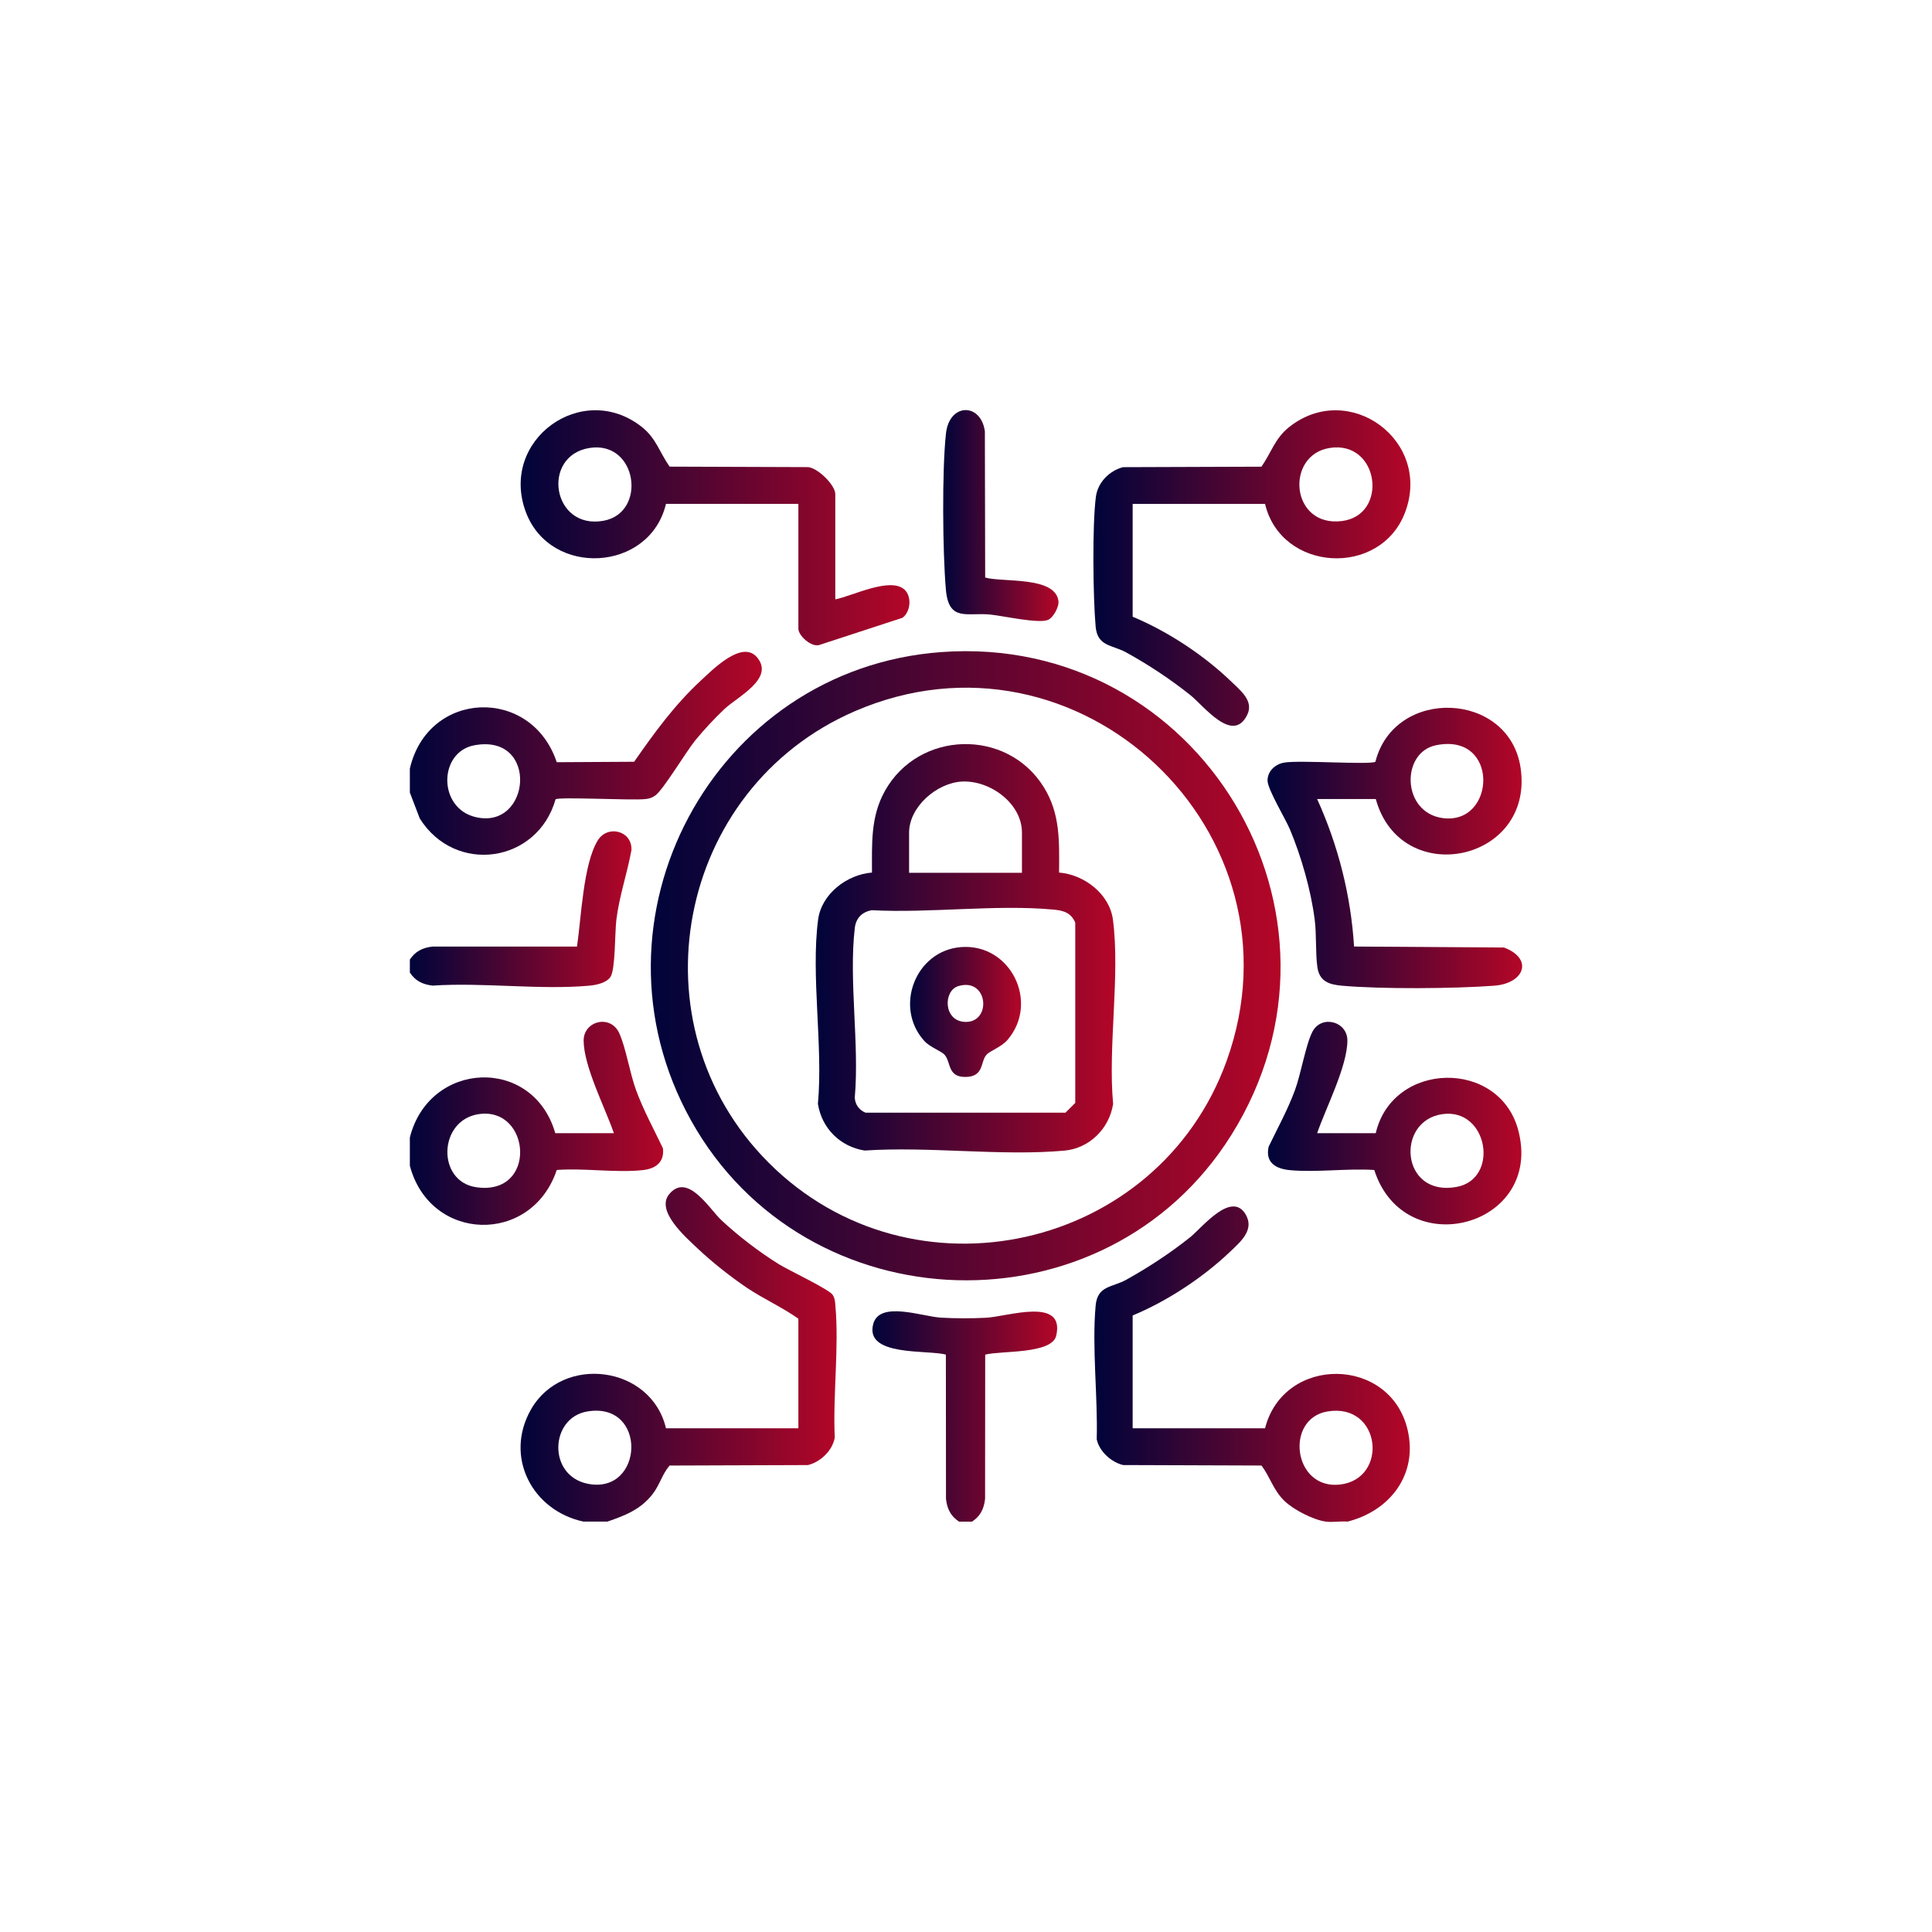 <?xml version="1.0" encoding="UTF-8"?>
<svg id="katman_1" xmlns="http://www.w3.org/2000/svg" xmlns:xlink="http://www.w3.org/1999/xlink" version="1.1" viewBox="0 0 1080 1080">
  <!-- Generator: Adobe Illustrator 29.8.2, SVG Export Plug-In . SVG Version: 2.1.1 Build 3)  -->
  <defs>
    <style>
      .st0 {
        fill: url(#Adsız_degrade11);
      }

      .st1 {
        fill: url(#Adsız_degrade13);
      }

      .st2 {
        fill: url(#Adsız_degrade12);
      }

      .st3 {
        fill: url(#Adsız_degrade10);
      }

      .st4 {
        fill: url(#Adsız_degrade);
      }

      .st5 {
        fill: url(#Adsız_degrade3);
      }

      .st6 {
        fill: url(#Adsız_degrade2);
      }

      .st7 {
        fill: url(#Adsız_degrade9);
      }

      .st8 {
        fill: url(#Adsız_degrade8);
      }

      .st9 {
        fill: url(#Adsız_degrade5);
      }

      .st10 {
        fill: url(#Adsız_degrade4);
      }

      .st11 {
        fill: url(#Adsız_degrade7);
      }

      .st12 {
        fill: url(#Adsız_degrade6);
      }

      .st13 {
        fill: url(#Adsız_degrade1);
      }
    </style>
    <linearGradient id="Adsız_degrade" data-name="Adsız degrade" x1="290.99" y1="757.12" x2="467.67" y2="757.12" gradientUnits="userSpaceOnUse">
      <stop offset="0" stop-color="#00043a"/>
      <stop offset="1" stop-color="#b30627"/>
    </linearGradient>
    <linearGradient id="Adsız_degrade1" data-name="Adsız degrade" x1="611.76" y1="762.58" x2="788.09" y2="762.58" xlink:href="#Adsız_degrade"/>
    <linearGradient id="Adsız_degrade2" data-name="Adsız degrade" x1="229.11" y1="421.09" x2="425.85" y2="421.09" xlink:href="#Adsız_degrade"/>
    <linearGradient id="Adsız_degrade3" data-name="Adsız degrade" x1="229.11" y1="627.96" x2="370.7" y2="627.96" xlink:href="#Adsız_degrade"/>
    <linearGradient id="Adsız_degrade4" data-name="Adsız degrade" x1="487.67" y1="791.79" x2="590.95" y2="791.79" xlink:href="#Adsız_degrade"/>
    <linearGradient id="Adsız_degrade5" data-name="Adsız degrade" x1="229.11" y1="508.25" x2="352.99" y2="508.25" xlink:href="#Adsız_degrade"/>
    <linearGradient id="Adsız_degrade6" data-name="Adsız degrade" x1="363.8" y1="539.86" x2="715.84" y2="539.86" xlink:href="#Adsız_degrade"/>
    <linearGradient id="Adsız_degrade7" data-name="Adsız degrade" x1="708.55" y1="474.01" x2="850.89" y2="474.01" xlink:href="#Adsız_degrade"/>
    <linearGradient id="Adsız_degrade8" data-name="Adsız degrade" x1="611.22" y1="317.52" x2="788.41" y2="317.52" xlink:href="#Adsız_degrade"/>
    <linearGradient id="Adsız_degrade9" data-name="Adsız degrade" x1="291.04" y1="295.04" x2="508.38" y2="295.04" xlink:href="#Adsız_degrade"/>
    <linearGradient id="Adsız_degrade10" data-name="Adsız degrade" x1="708.79" y1="627.82" x2="850.46" y2="627.82" xlink:href="#Adsız_degrade"/>
    <linearGradient id="Adsız_degrade11" data-name="Adsız degrade" x1="527.25" y1="288.2" x2="591.71" y2="288.2" xlink:href="#Adsız_degrade"/>
    <linearGradient id="Adsız_degrade12" data-name="Adsız degrade" x1="455.99" y1="530.08" x2="623.47" y2="530.08" xlink:href="#Adsız_degrade"/>
    <linearGradient id="Adsız_degrade13" data-name="Adsız degrade" x1="508.72" y1="565.67" x2="570.76" y2="565.67" xlink:href="#Adsız_degrade"/>
  </defs>
  <path class="st4" d="M339.53,850.59h-13.35c-28.65-6.13-44.47-36.23-29.35-62.7,17.68-30.96,67.19-24.63,75.46,10.54h74.01v-61.26c-9.16-6.5-19.45-11.04-28.79-17.31-9.14-6.14-19.69-14.51-27.66-22.08-6.47-6.15-23.58-20.92-15.7-30.31,10.25-12.22,22.36,8.27,29.04,14.55,9.42,8.84,21.29,17.91,32.29,24.73,5.53,3.43,28.33,14.11,30.09,17.22,1.22,2.15,1.2,3.55,1.41,5.87,2.12,23.3-1.45,50.1-.35,73.76-1.23,7.29-7.95,13.64-14.95,15.38l-77.38.27c-4.16,4.81-5.45,10.75-9.5,15.97-6.69,8.61-15.27,11.92-25.27,15.37ZM328.29,789.02c-20.98,3.53-22.26,35.9.25,40.41,31.44,6.3,33.64-46.1-.25-40.41Z"/>
  <path class="st13" d="M741.15,850.59c-6.98-.96-17.96-6.58-23.08-11.5-6.29-6.04-8.01-13.42-12.91-19.85l-77.38-.27c-6.7-1.66-13.28-7.67-14.71-14.41.67-23.87-2.73-51.22-.6-74.73,1.02-11.27,9.26-10.07,17.1-14.44,12.51-6.97,24.51-14.82,35.71-23.74,6.49-5.18,23.07-26.3,31.05-12.79,5.11,8.65-2.95,15.37-8.55,20.72-15.18,14.5-35.2,27.73-54.62,35.77v63.08h74.01c10.43-40.96,70.12-40.48,79.72.97,5.76,24.86-9.8,45.15-33.61,51.19-3.86-.36-8.41.51-12.13,0ZM742.04,789.02c-23.94,4.02-19.22,43.69,6.86,40.87,27.53-2.97,23.27-45.93-6.86-40.87Z"/>
  <path class="st6" d="M229.11,429.67c10.15-44.05,67.98-46.07,82.11-3.59l43.27-.25c11.18-16.05,22.77-31.99,37.19-45.3,6.82-6.3,23.24-23.07,31.58-13,9.78,11.82-10.79,21.79-18.23,28.77-5.6,5.26-11.52,11.65-16.38,17.59-5.06,6.18-18.19,28.12-22.47,30.9-1.97,1.28-3.05,1.62-5.39,1.89-7.53.88-47.89-1.36-50.22.14-10.18,35.71-56.12,42.3-75.93,10.68l-5.53-14.48v-13.34ZM265.19,416.61c-20.09,3.72-20.5,35.03.55,40.12,31.08,7.53,35.76-46.86-.55-40.12Z"/>
  <path class="st5" d="M229.11,635.88c10.87-43.14,68.9-45.6,81.29-2.43h32.76c-4.8-14.05-16.82-37.17-16.9-51.71-.06-11.09,15.08-14.93,19.95-4.1,3.73,8.31,5.82,22.15,9.39,31.85,4.14,11.25,9.87,21.64,14.99,32.43.9,7.61-3.94,11.35-11.05,12.15-15.03,1.69-32.96-1.22-48.32-.04-14.04,41.98-70.74,40.57-82.11-2.38v-15.77ZM267.65,622.8c-22.68,3.31-23.65,37.65-1.42,40.87,34.32,4.97,30.63-45.13,1.42-40.87Z"/>
  <path class="st10" d="M536.09,850.59c-4.67-3.08-6.66-7.17-7.28-12.73l-.06-80.61c-10.19-2.85-45.4,1.24-40.63-17.06,3.44-13.19,27.17-4.3,37.68-3.63,7.66.49,17.84.48,25.53.07,11.99-.65,44.12-11.81,39.11,10-2.41,10.48-31.05,8.3-39.71,10.63l-.06,80.61c-.62,5.56-2.61,9.66-7.28,12.73h-7.28Z"/>
  <path class="st9" d="M229.11,543.69v-7.28c3.08-4.67,7.17-6.66,12.74-7.28h80.7c2.35-15.65,3.42-46.04,11.61-59.35,5.45-8.85,19.23-5.48,18.83,5.36-2.37,13.1-6.8,25.7-8.44,38.98-.89,7.2-.5,27.69-3.26,31.92-2.25,3.46-8.06,4.62-12.02,4.97-27.82,2.46-59.2-1.94-87.41-.05-5.56-.62-9.66-2.61-12.74-7.28Z"/>
  <path class="st12" d="M526.14,364.52c144.46-10.62,239.36,146.87,162.13,270.04-70.23,112-237.88,106.99-302.05-8.36-62.43-112.23,12.38-252.3,139.92-261.68ZM429.74,650.01c80.14,80.12,217.64,49.17,255.92-56.86,46.15-127.84-82.88-249.58-207.77-195.59-99.87,43.18-125.43,175.19-48.15,252.45Z"/>
  <path class="st11" d="M769.05,446.65h-32.76c11.77,26,18.87,53.87,20.64,82.47l83.78.55c16.6,6.18,11.55,20.09-5.48,21.35-22.52,1.66-62.75,1.97-85.03,0-7.34-.65-12.67-2.43-13.79-10.47-1.11-7.96-.39-17.8-1.48-26.42-2.07-16.35-7.48-35.28-13.84-50.46-2.54-6.06-12.52-22.47-12.53-27.33-.01-5.26,4.28-9.14,9.22-10.03,8.55-1.53,48.1,1.35,51.08-.49,10.66-42.04,74.91-39.52,81.18,3.55,7.64,52.5-67.04,67.97-80.98,17.27ZM802.7,416.6c-19.69,4.06-19.16,37.52,3.68,40.7,29.91,4.16,32.09-48.07-3.68-40.7Z"/>
  <path class="st8" d="M707.17,281.68h-74.01v63.08c19.61,8.15,40,21.6,55.24,36.36,5.18,5.02,12.62,10.77,8.78,18.55-8.1,16.41-24.22-5.12-31.9-11.21-11.28-8.94-23.1-16.78-35.71-23.74-7.86-4.34-16.08-3.21-17.1-14.44-1.46-16.11-1.94-57.26.16-72.73,1.08-7.92,7.57-14.44,15.14-16.4l77.38-.27c5.52-7.86,7.53-15.84,15.47-22.14,33.47-26.54,80.08,7.6,64.79,47.79-13.83,36.34-69.16,33.26-78.24-4.83ZM743.26,250.42c-25.04,4-21.87,44.45,6.88,40.85,26.29-3.29,20.87-45.29-6.88-40.85Z"/>
  <path class="st7" d="M466.93,335.05c9.55-1.85,30.86-12.8,38.76-5.39,4.08,3.82,3.39,12.31-1.18,15.67l-46.7,15.28c-4.5,1.09-11.51-5.29-11.51-9.19v-69.75h-74.01c-9.08,38.1-64.42,41.17-78.24,4.83-15.34-40.31,31.38-74.28,64.79-47.79,7.94,6.29,9.95,14.28,15.47,22.14l77.38.27c5.57.45,15.24,10.09,15.24,15.08v58.83ZM329.51,250.42c-27.18,4.35-20.91,45.96,7.92,40.68,24.42-4.48,18.9-44.96-7.92-40.68Z"/>
  <path class="st3" d="M736.29,633.45h32.76c9.46-40.49,69.25-41.58,79.72-1.46,14.03,53.75-63.72,74.55-80.54,22.04-15.17-1-32.22,1.48-47.15.09-7.84-.73-13.9-4.19-11.9-13.12,5.06-10.47,10.62-20.56,14.68-31.51,3.43-9.27,6.01-25.37,9.77-32.68,5.01-9.74,19.63-5.94,19.57,4.93-.08,14.54-12.11,37.67-16.9,51.71ZM806.37,622.8c-26.42,3.68-23.41,46.5,7.9,40.69,24.17-4.48,17.53-44.24-7.9-40.69Z"/>
  <path class="st0" d="M550.72,322.86c10.22,2.81,39.08-.85,40.95,13.07.45,3.35-2.92,9.38-5.86,10.61-5.25,2.2-25.02-2.26-32.14-2.99-13.02-1.34-23.3,4.32-24.91-13.91-1.83-20.7-2.22-67.1.05-87.39,1.91-17.11,19.56-17.18,21.74-1.1l.17,81.71Z"/>
  <path class="st2" d="M592.02,487.77c13.95,1.07,28.22,11.91,30.11,26.3,4.11,31.32-2.86,70.81.11,103.01-2.11,13.79-13.23,24.87-27.25,26.13-35.49,3.19-75.68-2.48-111.68-.05-13.62-2.17-23.9-12.38-26.09-26.08,2.97-32.2-4.01-71.69.11-103.01,1.89-14.39,16.16-25.23,30.11-26.3.02-16.1-.86-31.09,7.2-45.57,18.86-33.9,68.22-35.3,88.81-2.25,9.4,15.1,8.66,30.57,8.58,47.83ZM571.28,487.89v-22.44c0-16.35-17.78-29.29-33.42-28.56-14.08.66-29.67,14.06-29.67,28.56v22.44h63.09ZM487.24,508.8c-5.42,1.07-8.76,4.42-9.41,10-3.42,29.16,2.63,64.8,0,94.67.1,3.92,2.51,7.14,6.03,8.53h111.75l5.46-5.46v-100.81c-2.43-5.54-6.54-6.74-12.15-7.26-32.08-3-69.09,2.1-101.68.33Z"/>
  <path class="st1" d="M537.07,529.44c27.67-2.26,44.12,30.65,26.23,51.76-3.67,4.33-9.91,6.07-12.01,8.61-3.24,3.91-1.3,11.78-10.97,12.19-10.69.46-8.65-7.99-12.13-12.19-1.92-2.32-8.19-4.27-11.5-7.92-17.06-18.82-5.03-50.38,20.39-52.45ZM535.73,551.23c-8.49,2.53-8.48,19.42,3.58,20.01,15.24.75,13.28-25.03-3.58-20.01Z"/>
</svg>